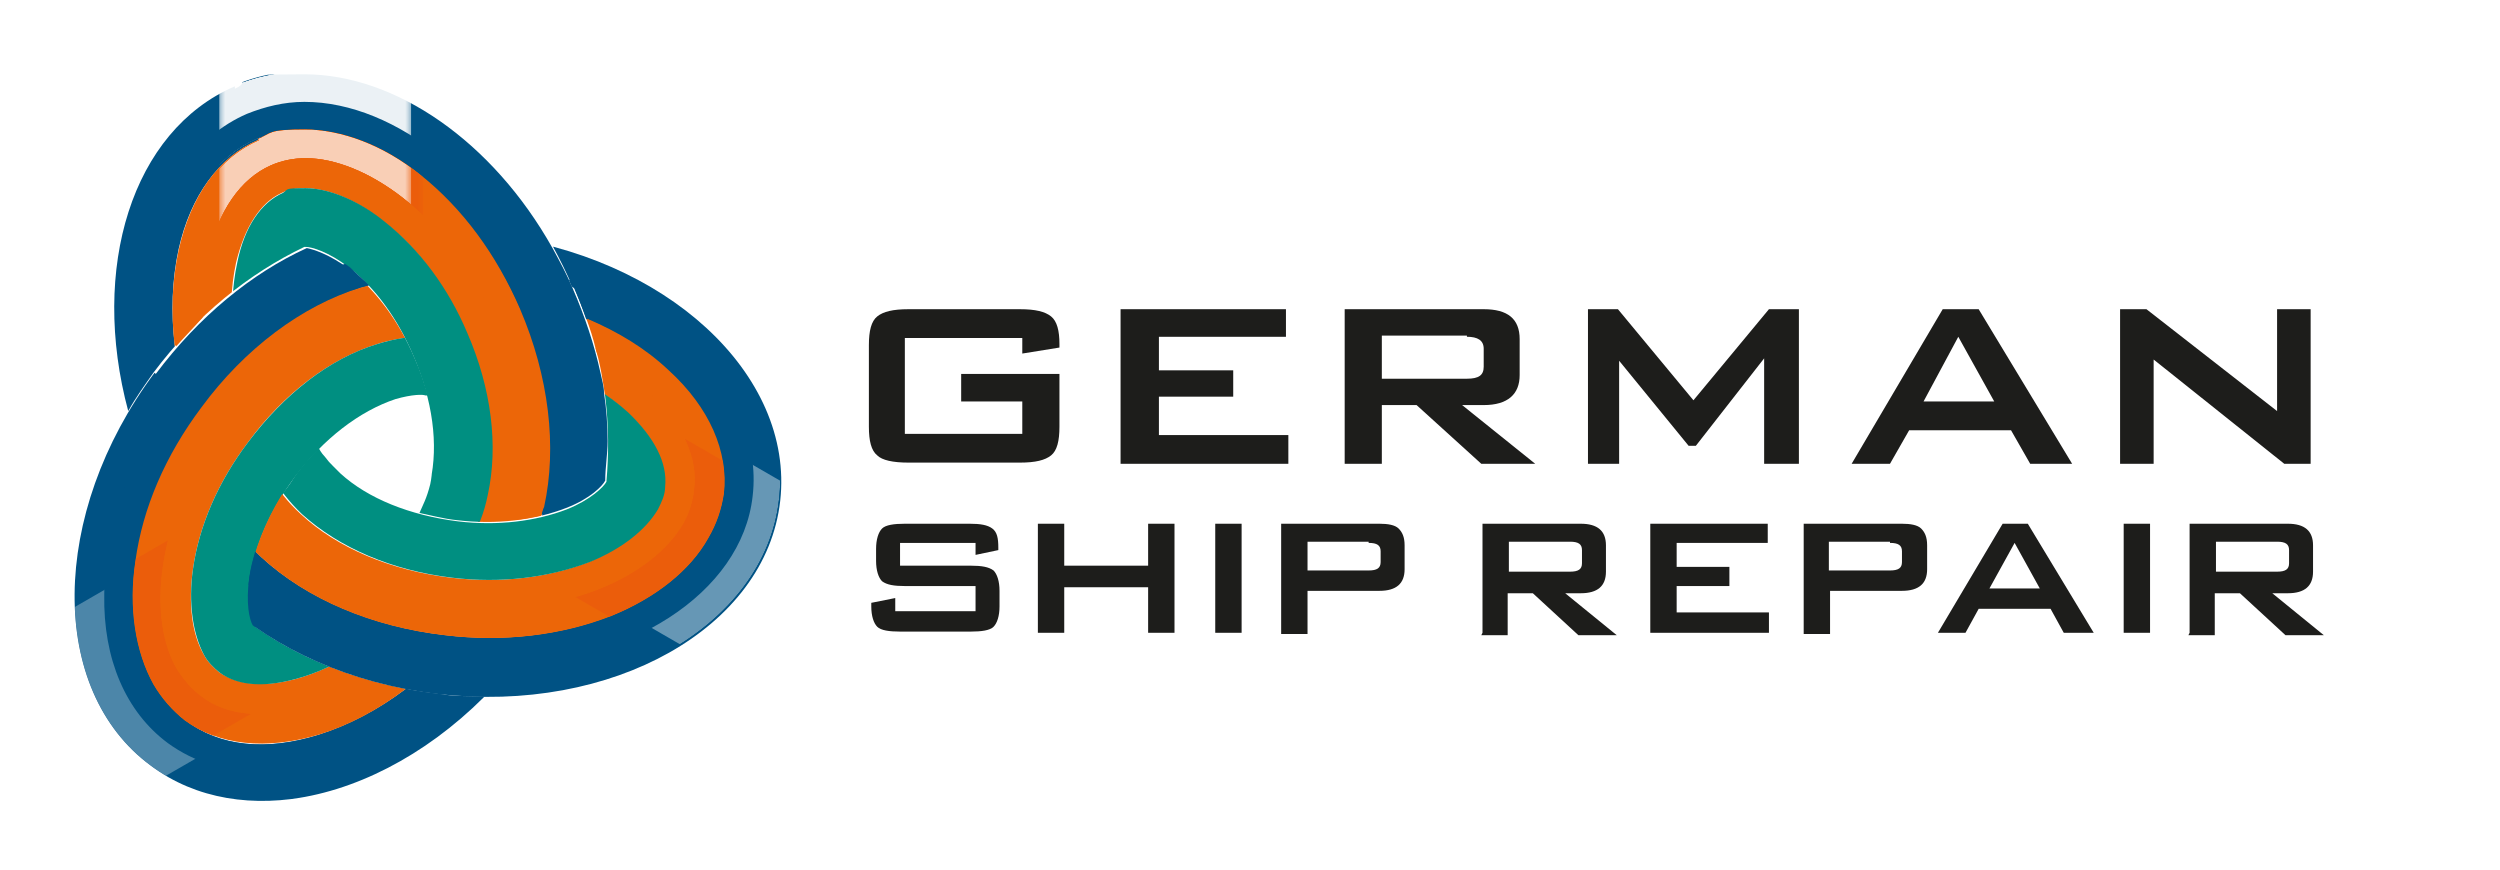 <?xml version="1.0" encoding="UTF-8"?>
<svg xmlns="http://www.w3.org/2000/svg" xmlns:xlink="http://www.w3.org/1999/xlink" version="1.1" viewBox="0 0 208.6 72.6">
  <defs>
    <style>
      .st0 {
        fill: none;
      }

      .st1 {
        mask: url(#mask);
      }

      .st2 {
        fill: url(#linear-gradient2);
      }

      .st3 {
        fill: url(#linear-gradient1);
      }

      .st4 {
        fill: url(#linear-gradient3);
      }

      .st5 {
        fill: url(#linear-gradient6);
      }

      .st6 {
        fill: url(#linear-gradient8);
      }

      .st7 {
        fill: url(#linear-gradient7);
      }

      .st8 {
        fill: url(#linear-gradient5);
      }

      .st9 {
        fill: url(#linear-gradient4);
      }

      .st10, .st11, .st12 {
        mix-blend-mode: multiply;
      }

      .st10, .st13 {
        opacity: .6;
      }

      .st11, .st14 {
        opacity: .4;
      }

      .st15 {
        fill: url(#linear-gradient);
      }

      .st16 {
        fill: #008f81;
      }

      .st17 {
        fill: #1d1d1b;
      }

      .st18 {
        isolation: isolate;
      }

      .st19 {
        mask: url(#mask-2);
      }

      .st20 {
        mask: url(#mask-3);
      }

      .st21 {
        mask: url(#mask-4);
      }

      .st22 {
        mask: url(#mask-5);
      }

      .st23 {
        mask: url(#mask-7);
      }

      .st24 {
        mask: url(#mask-6);
      }

      .st25 {
        mask: url(#mask-1);
      }

      .st26 {
        mask: url(#mask-8);
      }

      .st27 {
        clip-path: url(#clippath-17);
      }

      .st28 {
        clip-path: url(#clippath-19);
      }

      .st29 {
        clip-path: url(#clippath-11);
      }

      .st30 {
        clip-path: url(#clippath-16);
      }

      .st31 {
        clip-path: url(#clippath-18);
      }

      .st32 {
        clip-path: url(#clippath-10);
      }

      .st33 {
        clip-path: url(#clippath-15);
      }

      .st34 {
        clip-path: url(#clippath-13);
      }

      .st35 {
        clip-path: url(#clippath-14);
      }

      .st36 {
        clip-path: url(#clippath-12);
      }

      .st37 {
        clip-path: url(#clippath-27);
      }

      .st38 {
        clip-path: url(#clippath-29);
      }

      .st39 {
        clip-path: url(#clippath-26);
      }

      .st40 {
        clip-path: url(#clippath-28);
      }

      .st41 {
        clip-path: url(#clippath-20);
      }

      .st42 {
        clip-path: url(#clippath-21);
      }

      .st43 {
        clip-path: url(#clippath-22);
      }

      .st44 {
        clip-path: url(#clippath-23);
      }

      .st45 {
        clip-path: url(#clippath-24);
      }

      .st46 {
        clip-path: url(#clippath-25);
      }

      .st47 {
        clip-path: url(#clippath-1);
      }

      .st48 {
        clip-path: url(#clippath-3);
      }

      .st49 {
        clip-path: url(#clippath-4);
      }

      .st50 {
        clip-path: url(#clippath-2);
      }

      .st51 {
        clip-path: url(#clippath-7);
      }

      .st52 {
        clip-path: url(#clippath-6);
      }

      .st53 {
        clip-path: url(#clippath-9);
      }

      .st54 {
        clip-path: url(#clippath-8);
      }

      .st55 {
        clip-path: url(#clippath-5);
      }

      .st56 {
        fill: #fff;
      }

      .st57 {
        fill: #eb5d0b;
      }

      .st58 {
        fill: #005284;
      }

      .st59 {
        fill: #ec6608;
      }

      .st60, .st61, .st62, .st63, .st64, .st13, .st65, .st66, .st14, .st67, .st68 {
        mix-blend-mode: screen;
      }

      .st69, .st63 {
        opacity: .5;
      }

      .st70 {
        clip-path: url(#clippath);
      }

      .st61 {
        opacity: .9;
      }

      .st62 {
        opacity: .8;
      }

      .st64 {
        opacity: .4;
      }

      .st65 {
        opacity: .6;
      }

      .st66 {
        opacity: .4;
      }

      .st67 {
        opacity: .7;
      }

      .st68 {
        opacity: .3;
      }
    </style>
    <clipPath id="clippath">
      <path class="st0" d="M25.4,20.6h0M25.4,20.6h0M19.6,7.2c-8.6,3.7-12.1,15.2-8.9,27.1.6-1.1,1.4-2.2,2.1-3.2,3.6-4.8,8-8.3,12.6-10.5h0c.5,0,1.9.4,3.6,1.7,2.2,1.7,4.1,4.3,5.4,7.4,1.1,2.6,1.7,5.2,1.7,7.6,0,1,0,2.2-.2,3.1-.3,1.2-.6,1.7-.9,2.4.9.2,2.1.5,3.1.6,3.3.4,6.5,0,9.1-1,2.1-.8,3.1-1.9,3.3-2.3,0,0,0,0,0,0,0,0,0,0,0,0,0-1.1.2-2.2.2-3.3,0-1.3-.1-2.7-.3-4,0-.6-.2-1.2-.3-1.7-.5-2.3-1.3-4.7-2.3-7-.5-1.2-1.1-2.3-1.7-3.4-5-8.9-13.1-14.5-20.7-14.5s-3.9.4-5.8,1.2"></path>
    </clipPath>
    <clipPath id="clippath-1">
      <path class="st0" d="M19.6,7.1c-8.6,3.7-12.1,15.2-8.9,27.1.6-1.1,1.4-2.2,2.1-3.2.6-.8,1.1-1.5,1.7-2.2-.3-2.8-.2-5.6.3-8.1,1-4.5,3.4-7.7,6.6-9.1,1.2-.5,2.5-.8,3.9-.8,3.1,0,6.5,1.4,9.6,3.8,3.5,2.7,6.4,6.6,8.3,11.2,2.4,5.6,3.1,11.4,2,16.5,0,.2-.1.5-.2.7.7-.2,1.4-.4,2.1-.7,2.1-.8,3.1-1.9,3.3-2.3,0,0,0,0,0,0,0,0,0,0,0,0,0-1,.2-1.9.2-2.9,0-2.3-.3-4.6-.9-7-.5-2.1-1.2-4.1-2.1-6.2-.5-1.2-1.1-2.3-1.7-3.4-5-8.9-13.1-14.5-20.7-14.5-2.1,0-3.9.4-5.8,1.2"></path>
    </clipPath>
    <linearGradient id="linear-gradient" x1="-90.5" y1="106.8" x2="-90.1" y2="106.8" gradientTransform="translate(3178.3 3742.6) scale(34.9 -34.9)" gradientUnits="userSpaceOnUse">
      <stop offset="0" stop-color="#1d1d1b"></stop>
      <stop offset=".2" stop-color="#fff"></stop>
      <stop offset=".6" stop-color="#fff"></stop>
      <stop offset="1" stop-color="#1d1d1b"></stop>
    </linearGradient>
    <mask id="mask" x="18.3" y="4.1" width="16" height="18.8" maskUnits="userSpaceOnUse">
      <g>
        <rect x="18.3" y="4.1" width="16" height="18.8"></rect>
        <g class="st18">
          <rect class="st15" x="18.3" y="4.1" width="16" height="18.8"></rect>
        </g>
      </g>
    </mask>
    <linearGradient id="linear-gradient1" x1="-90.5" y1="106.8" x2="-90.1" y2="106.8" gradientTransform="translate(3178.3 3742.6) scale(34.9 -34.9)" gradientUnits="userSpaceOnUse">
      <stop offset="0" stop-color="#1d1d1b"></stop>
      <stop offset="0" stop-color="#1d1d1b"></stop>
      <stop offset=".4" stop-color="#fff"></stop>
      <stop offset=".5" stop-color="#fff"></stop>
      <stop offset=".9" stop-color="#1d1d1b"></stop>
      <stop offset="1" stop-color="#1d1d1b"></stop>
    </linearGradient>
    <mask id="mask-1" x="18.3" y="4.1" width="16" height="18.8" maskUnits="userSpaceOnUse">
      <g>
        <rect x="18.3" y="4.1" width="16" height="18.8"></rect>
        <g class="st18">
          <rect class="st3" x="18.3" y="4.1" width="16" height="18.8"></rect>
        </g>
      </g>
    </mask>
    <clipPath id="clippath-2">
      <path class="st0" d="M25.4,20.6h0M25.4,20.6h0M19.6,7.2c-8.6,3.7-12.1,15.2-8.9,27.1.6-1.1,1.4-2.2,2.1-3.2,3.6-4.8,8-8.3,12.6-10.5h0c.5,0,1.9.4,3.6,1.7,2.2,1.7,4.1,4.3,5.4,7.4,1.1,2.6,1.7,5.2,1.7,7.6,0,1,0,2.2-.2,3.1-.3,1.2-.6,1.7-.9,2.4.9.2,2.1.5,3.1.6,3.3.4,6.5,0,9.1-1,2.1-.8,3.1-1.9,3.3-2.3,0,0,0,0,0,0,0,0,0,0,0,0,0-1.1.2-2.2.2-3.3,0-1.3-.1-2.7-.3-4,0-.6-.2-1.2-.3-1.7-.5-2.3-1.3-4.7-2.3-7-.5-1.2-1.1-2.3-1.7-3.4-5-8.9-13.1-14.5-20.7-14.5s-3.9.4-5.8,1.2"></path>
    </clipPath>
    <clipPath id="clippath-3">
      <path class="st59" d="M21.6,11.7c-3.3,1.4-5.6,4.7-6.6,9.1-.6,2.5-.7,5.3-.3,8.1.7-.8,1.5-1.6,2.2-2.4,0-1.8,0-3.5.5-5.2.8-3.7,2.7-6.4,5.2-7.5.9-.4,1.9-.6,2.9-.6,2.5,0,5.4,1.2,8.1,3.3,3.2,2.5,5.8,6,7.6,10.2,2.2,5.1,2.9,10.4,1.8,15-.1.6-.3,1.1-.5,1.7.9,0,1.8-.2,2.7-.4,0-.2.1-.5.2-.7,1.1-5,.4-10.9-2-16.5-2-4.6-4.8-8.4-8.3-11.2-3.1-2.5-6.6-3.8-9.7-3.8s-2.7.3-3.9.8"></path>
    </clipPath>
    <linearGradient id="linear-gradient2" x1="-90.6" y1="107" x2="-90.1" y2="107" gradientTransform="translate(3180.5 3754.8) scale(34.9 -34.9)" xlink:href="#linear-gradient"></linearGradient>
    <mask id="mask-2" x="19.3" y="9.6" width="16" height="18.8" maskUnits="userSpaceOnUse">
      <g>
        <rect x="19.3" y="9.6" width="16" height="18.8"></rect>
        <g class="st18">
          <rect class="st2" x="19.3" y="9.6" width="16" height="18.8"></rect>
        </g>
      </g>
    </mask>
    <linearGradient id="linear-gradient3" y1="107" y2="107" gradientTransform="translate(3178.3 3754.8) scale(34.9 -34.9)" xlink:href="#linear-gradient"></linearGradient>
    <mask id="mask-3" x="18.3" y="9.6" width="16" height="18.8" maskUnits="userSpaceOnUse">
      <g>
        <rect x="18.3" y="9.6" width="16" height="18.8"></rect>
        <g class="st18">
          <rect class="st4" x="18.3" y="9.6" width="16" height="18.8"></rect>
        </g>
      </g>
    </mask>
    <linearGradient id="linear-gradient4" y1="107" y2="107" gradientTransform="translate(3178.3 3754.8) scale(34.9 -34.9)" xlink:href="#linear-gradient1"></linearGradient>
    <mask id="mask-4" x="18.3" y="9.6" width="16" height="18.8" maskUnits="userSpaceOnUse">
      <g>
        <rect x="18.3" y="9.6" width="16" height="18.8"></rect>
        <g class="st18">
          <rect class="st9" x="18.3" y="9.6" width="16" height="18.8"></rect>
        </g>
      </g>
    </mask>
    <clipPath id="clippath-4">
      <path class="st0" d="M25.4,20.6h0M25.4,20.6h0M19.6,7.2c-8.6,3.7-12.1,15.2-8.9,27.1.6-1.1,1.4-2.2,2.1-3.2,3.6-4.8,8-8.3,12.6-10.5h0c.5,0,1.9.4,3.6,1.7,2.2,1.7,4.1,4.3,5.4,7.4,1.1,2.6,1.7,5.2,1.7,7.6,0,1,0,2.2-.2,3.1-.3,1.2-.6,1.7-.9,2.4.9.2,2.1.5,3.1.6,3.3.4,6.5,0,9.1-1,2.1-.8,3.1-1.9,3.3-2.3,0,0,0,0,0,0,0,0,0,0,0,0,0-1.1.2-2.2.2-3.3,0-1.3-.1-2.7-.3-4,0-.6-.2-1.2-.3-1.7-.5-2.3-1.3-4.7-2.3-7-.5-1.2-1.1-2.3-1.7-3.4-5-8.9-13.1-14.5-20.7-14.5s-3.9.4-5.8,1.2"></path>
    </clipPath>
    <clipPath id="clippath-5">
      <path class="st0" d="M23.5,16.1c-1.8.8-3.2,2.8-3.8,5.8-.2.8-.3,1.6-.4,2.5.9-.7,1.8-1.3,2.7-1.9,0,0,0,0,0,0,.5-2.1,1.4-3.6,2.4-4.1.3-.1.6-.2,1-.2,1.4,0,3.3.8,5.1,2.3,2.5,2,4.7,4.9,6.2,8.3,1.8,4.2,2.4,8.4,1.6,12-.2,1-.5,1.8-.9,2.5.3,0,.6,0,.9.1.6,0,1.1.1,1.7.1.3-.7.5-1.4.7-2.2.9-4.1.3-8.9-1.7-13.5-1.6-3.8-4-7-6.9-9.3-2.2-1.8-4.7-2.8-6.6-2.8s-1.4.1-1.9.4"></path>
    </clipPath>
    <clipPath id="clippath-6">
      <path class="st0" d="M25.4,20.6h0M25.4,20.6h0M19.6,7.2c-8.6,3.7-12.1,15.2-8.9,27.1.6-1.1,1.4-2.2,2.1-3.2,3.6-4.8,8-8.3,12.6-10.5h0c.5,0,1.9.4,3.6,1.7,2.2,1.7,4.1,4.3,5.4,7.4,1.1,2.6,1.7,5.2,1.7,7.6,0,1,0,2.2-.2,3.1-.3,1.2-.6,1.7-.9,2.4.9.2,2.1.5,3.1.6,3.3.4,6.5,0,9.1-1,2.1-.8,3.1-1.9,3.3-2.3,0,0,0,0,0,0,0,0,0,0,0,0,0-1.1.2-2.2.2-3.3,0-1.3-.1-2.7-.3-4,0-.6-.2-1.2-.3-1.7-.5-2.3-1.3-4.7-2.3-7-.5-1.2-1.1-2.3-1.7-3.4-5-8.9-13.1-14.5-20.7-14.5s-3.9.4-5.8,1.2"></path>
    </clipPath>
    <clipPath id="clippath-7">
      <path class="st0" d="M47.9,23.9C42.1,10.5,29.4,3,19.6,7.2c-9.8,4.2-13,18.6-7.2,32,5.8,13.5,18.5,21,28.2,16.7,9.8-4.2,13-18.6,7.2-32M35.9,40.2c-.3,1.4-.8,2.1-1,2.3h0c-.5,0-1.9-.4-3.6-1.7-2.2-1.7-4.1-4.3-5.4-7.4-1.6-3.7-2.1-7.4-1.4-10.5.3-1.4.8-2.1,1-2.3h0c.5,0,1.9.4,3.6,1.7,2.2,1.7,4.1,4.3,5.4,7.4,1.6,3.7,2.1,7.4,1.4,10.5"></path>
    </clipPath>
    <clipPath id="clippath-8">
      <path class="st0" d="M12.9,31.1c-8.8,11.8-8.9,26.5-.3,32.8,7.5,5.6,19.3,2.9,27.9-5.8-1.3,0-2.6,0-3.9-.2-5.9-.7-11.2-2.7-15.3-5.6,0,0,0,0,0,0t0,0c-.2-.4-.6-1.8-.3-4,.4-2.8,1.7-5.7,3.7-8.4,2.4-3.2,5.4-5.5,8.4-6.5.4-.1.7-.2,1-.2h0s.5,0,.9-.2c.4,0,.7,0,.7,0-.3-1-.6-2-1.1-3.1-1.3-3.1-3.2-5.6-5.4-7.4-1.7-1.3-3.1-1.7-3.6-1.8-4.6,2.1-9,5.7-12.6,10.5"></path>
    </clipPath>
    <clipPath id="clippath-9">
      <path class="st0" d="M12.9,31.1c-8.8,11.8-8.9,26.5-.3,32.8,7.5,5.6,19.3,2.9,27.9-5.8-1.3,0-2.6,0-3.9-.2-.9-.1-1.8-.2-2.7-.4-2.3,1.7-4.7,3-7.2,3.8-4.4,1.4-8.4,1-11.2-1.2-1.1-.8-1.9-1.8-2.6-3-1.5-2.7-2.1-6.3-1.5-10.3.6-4.4,2.5-8.8,5.5-12.8,3.6-4.9,8.3-8.4,13.3-10,.2,0,.4-.1.6-.2-.5-.5-1.1-1-1.6-1.5-1.7-1.3-3.1-1.7-3.6-1.8-4.6,2.1-9,5.7-12.6,10.5"></path>
    </clipPath>
    <clipPath id="clippath-10">
      <rect class="st0" x="5.2" y="47" width="18.8" height="16" transform="translate(-25.5 14.7) rotate(-30)"></rect>
    </clipPath>
    <linearGradient id="linear-gradient5" x1="-93.3" y1="105.2" x2="-92.8" y2="105.2" gradientTransform="translate(3686.1 -3192.4) rotate(-90) scale(34.9 -34.9)" xlink:href="#linear-gradient"></linearGradient>
    <mask id="mask-5" x="-7.5" y="32.9" width="44.4" height="44.3" maskUnits="userSpaceOnUse">
      <g>
        <rect x="2.5" y="43.4" width="24.3" height="23.2"></rect>
        <g class="st18">
          <g class="st32">
            <rect class="st8" x="-1.7" y="38.9" width="32.7" height="32.3" transform="translate(-25.5 14.7) rotate(-30)"></rect>
          </g>
        </g>
      </g>
    </mask>
    <clipPath id="clippath-11">
      <path class="st0" d="M12.9,31.1c-8.8,11.8-8.9,26.5-.3,32.8,7.5,5.6,19.3,2.9,27.9-5.8-1.3,0-2.6,0-3.9-.2-5.9-.7-11.2-2.7-15.3-5.6,0,0,0,0,0,0t0,0c-.2-.4-.6-1.8-.3-4,.4-2.8,1.7-5.7,3.7-8.4,2.4-3.2,5.4-5.5,8.4-6.5.4-.1.7-.2,1-.2h0s.5,0,.9-.2c.4,0,.7,0,.7,0-.3-1-.6-2-1.1-3.1-1.3-3.1-3.2-5.6-5.4-7.4-1.7-1.3-3.1-1.7-3.6-1.8-4.6,2.1-9,5.7-12.6,10.5"></path>
    </clipPath>
    <clipPath id="clippath-12">
      <path class="st0" d="M30.1,24c-4.9,1.5-9.7,5.1-13.3,10-3,4-4.9,8.4-5.5,12.8-.6,3.9,0,7.6,1.5,10.3.7,1.2,1.6,2.2,2.6,3,2.8,2.1,6.8,2.5,11.2,1.2,2.5-.8,4.9-2.1,7.2-3.8-1.1-.2-2.1-.5-3.2-.8-1.5,1-3.1,1.7-4.7,2.2-3.6,1.1-6.9.9-9.1-.8-.8-.6-1.4-1.3-2-2.2-1.3-2.2-1.7-5.3-1.2-8.7.6-4,2.3-8,5-11.7,3.3-4.5,7.6-7.7,12.1-9.1.5-.2,1.1-.3,1.6-.4-.5-.8-1.1-1.5-1.7-2.1-.2,0-.4.1-.6.2"></path>
    </clipPath>
    <clipPath id="clippath-13">
      <rect class="st0" x="9.6" y="43.4" width="18.8" height="16" transform="translate(-23.1 16.4) rotate(-30)"></rect>
    </clipPath>
    <linearGradient id="linear-gradient6" x1="-93.3" y1="105.3" x2="-92.9" y2="105.3" gradientTransform="translate(1578.9 -4601.5) rotate(-120) scale(34.9 -34.9)" xlink:href="#linear-gradient"></linearGradient>
    <mask id="mask-6" x="-3.2" y="29.2" width="44.4" height="44.3" maskUnits="userSpaceOnUse">
      <g>
        <rect x="6.8" y="39.7" width="24.3" height="23.2"></rect>
        <g class="st18">
          <g class="st34">
            <polygon class="st5" points="12.9 73.5 -3.2 45.5 25.1 29.2 41.2 57.2 12.9 73.5"></polygon>
          </g>
        </g>
      </g>
    </mask>
    <clipPath id="clippath-14">
      <rect class="st0" x="6.8" y="39.7" width="24.3" height="23.2"></rect>
    </clipPath>
    <clipPath id="clippath-15">
      <path class="st0" d="M12.9,31.1c-8.8,11.8-8.9,26.5-.3,32.8,7.5,5.6,19.3,2.9,27.9-5.8-1.3,0-2.6,0-3.9-.2-5.9-.7-11.2-2.7-15.3-5.6,0,0,0,0,0,0t0,0c-.2-.4-.6-1.8-.3-4,.4-2.8,1.7-5.7,3.7-8.4,2.4-3.2,5.4-5.5,8.4-6.5.4-.1.7-.2,1-.2h0s.5,0,.9-.2c.4,0,.7,0,.7,0-.3-1-.6-2-1.1-3.1-1.3-3.1-3.2-5.6-5.4-7.4-1.7-1.3-3.1-1.7-3.6-1.8-4.6,2.1-9,5.7-12.6,10.5"></path>
    </clipPath>
    <clipPath id="clippath-16">
      <path class="st0" d="M31.5,28.7c-4,1.2-7.8,4.2-10.8,8.2-2.5,3.3-4.1,7-4.6,10.6-.4,2.8,0,5.4.9,7.1.3.6.8,1.1,1.3,1.5,1.6,1.2,4,1.3,6.9.4.8-.2,1.6-.6,2.4-.9-1.1-.4-2.1-.9-3-1.4,0,0,0,0,0,0-2,.6-3.8.6-4.7,0-.2-.2-.5-.4-.6-.8-.7-1.2-.9-3.3-.6-5.6.5-3.2,1.9-6.5,4.1-9.5,2.7-3.6,6.1-6.3,9.6-7.3.9-.3,1.8-.4,2.6-.5-.1-.3-.2-.5-.3-.8-.2-.5-.5-1-.7-1.5-.7,0-1.4.3-2.2.5"></path>
    </clipPath>
    <clipPath id="clippath-17">
      <path class="st0" d="M12.9,31.1c-8.8,11.8-8.9,26.5-.3,32.8,7.5,5.6,19.3,2.9,27.9-5.8-1.3,0-2.6,0-3.9-.2-5.9-.7-11.2-2.7-15.3-5.6h0s0,0,0,0t0,0c-.2-.3-.4-1.1-.4-2.4,0-.5,0-1,.1-1.6.4-2.8,1.7-5.7,3.7-8.4,2.4-3.2,5.4-5.5,8.4-6.5.4-.1.7-.2,1-.2,0,0,.5-.1.9-.2.4,0,.7,0,.7,0-.3-1-.6-2-1.1-3.1-1.3-3.1-3.2-5.6-5.4-7.4-1.7-1.3-3.1-1.7-3.6-1.8-4.6,2.1-9,5.7-12.6,10.5"></path>
    </clipPath>
    <clipPath id="clippath-18">
      <path class="st0" d="M12.9,31.1c-8.8,11.8-8.9,26.5-.3,32.8,7.5,5.6,19.3,2.9,27.9-5.8-1.3,0-2.6,0-3.9-.2-5.9-.7-11.2-2.7-15.3-5.6,0,0,0,0,0,0t0,0c-.2-.4-.6-1.8-.3-4,.4-2.8,1.7-5.7,3.7-8.4,2.4-3.2,5.4-5.5,8.4-6.5.4-.1.7-.2,1-.2h0s.5,0,.9-.2c.4,0,.7,0,.7,0-.3-1-.6-2-1.1-3.1-1.3-3.1-3.2-5.6-5.4-7.4-1.7-1.3-3.1-1.7-3.6-1.8-4.6,2.1-9,5.7-12.6,10.5"></path>
    </clipPath>
    <clipPath id="clippath-19">
      <path class="st0" d="M50.6,40.1h0M47.9,24c.7,1.7,1.4,3.4,1.8,5.1.4,1.3.6,2.7.8,4,.3,2.4.3,4.8.1,7.1,0,0,0,0,0,0-.2.4-1.3,1.5-3.3,2.3-2.6,1-5.8,1.4-9.1,1-4-.5-7.5-1.9-9.8-4-.2-.2-.4-.4-.6-.6h0c-.3-.3-.4-.4-.7-.8-.3-.3-.5-.7-.5-.7-.8.8-1.5,1.6-2.1,2.5-.3.5-.7,1-1,1.4-1.4,2.3-2.3,4.6-2.7,6.9-.3,2.1,0,3.5.3,4,4.1,2.9,9.4,5,15.4,5.7,14.6,1.7,27.4-5.5,28.6-16.1,1.1-9.3-7.1-18.1-19-21.3.6,1.1,1.2,2.3,1.7,3.5"></path>
    </clipPath>
    <clipPath id="clippath-20">
      <path class="st0" d="M47.9,24c.4.9.7,1.7,1,2.6,2.6,1.1,4.9,2.6,6.8,4.3,3.4,3.1,5,6.8,4.6,10.3-.2,1.3-.6,2.6-1.3,3.7-1.5,2.7-4.4,5-8.1,6.5-4.1,1.6-8.9,2.2-13.8,1.6-6-.7-11.5-3-15.3-6.5-.2-.2-.3-.3-.5-.5-.2.7-.4,1.4-.5,2.2-.3,2.1,0,3.5.3,4,3.9,2.8,9,4.8,14.6,5.6.2,0,.5,0,.7,0,14.6,1.7,27.4-5.5,28.6-16.1,1.1-9.3-7.1-18.1-19-21.3.6,1.1,1.2,2.3,1.7,3.5"></path>
    </clipPath>
    <clipPath id="clippath-21">
      <rect class="st0" x="48.4" y="34.9" width="16" height="18.8" transform="translate(-10.2 71) rotate(-60)"></rect>
    </clipPath>
    <linearGradient id="linear-gradient7" x1="-93.4" y1="108.4" x2="-92.9" y2="108.4" gradientTransform="translate(-3194.1 -3739.2) rotate(-180) scale(34.9 -34.9)" xlink:href="#linear-gradient"></linearGradient>
    <mask id="mask-7" x="34.2" y="22.2" width="44.4" height="44.3" maskUnits="userSpaceOnUse">
      <g>
        <rect x="44.2" y="32.7" width="24.3" height="23.2"></rect>
        <g class="st18">
          <g class="st42">
            <rect class="st7" x="40.2" y="28" width="32.3" height="32.6" transform="translate(-10.2 71) rotate(-60)"></rect>
          </g>
        </g>
      </g>
    </mask>
    <clipPath id="clippath-22">
      <path class="st0" d="M50.6,40.1h0M47.9,24c.7,1.7,1.4,3.4,1.8,5.1.4,1.3.6,2.7.8,4,.3,2.4.3,4.8.1,7.1,0,0,0,0,0,0-.2.4-1.3,1.5-3.3,2.3-2.6,1-5.8,1.4-9.1,1-4-.5-7.5-1.9-9.8-4-.2-.2-.4-.4-.6-.6h0c-.3-.3-.4-.4-.7-.8-.3-.3-.5-.7-.5-.7-.8.8-1.5,1.6-2.1,2.5-.3.5-.7,1-1,1.4-1.4,2.3-2.3,4.6-2.7,6.9-.3,2.1,0,3.5.3,4,4.1,2.9,9.4,5,15.4,5.7,14.6,1.7,27.4-5.5,28.6-16.1,1.1-9.3-7.1-18.1-19-21.3.6,1.1,1.2,2.3,1.7,3.5"></path>
    </clipPath>
    <clipPath id="clippath-23">
      <path class="st59" d="M49.7,29c0,.2.1.4.2.7,1.6.8,3,1.8,4.2,3,2.8,2.6,4.2,5.5,3.8,8.2-.1,1-.4,1.9-.9,2.8-1.3,2.2-3.7,4.1-6.9,5.4-3.7,1.5-8.1,2-12.6,1.5-5.5-.6-10.5-2.7-13.9-5.9-.4-.4-.8-.8-1.2-1.2-.4.8-.7,1.7-1,2.5.2.1.3.3.5.5,3.8,3.5,9.2,5.8,15.3,6.5,4.9.6,9.7,0,13.8-1.6,3.7-1.5,6.6-3.8,8.1-6.5.7-1.2,1.1-2.4,1.3-3.7.4-3.5-1.2-7.2-4.6-10.3-1.9-1.8-4.2-3.2-6.8-4.3.3.8.6,1.7.8,2.5"></path>
    </clipPath>
    <clipPath id="clippath-24">
      <rect class="st0" x="43.1" y="33" width="16" height="18.8" transform="translate(-11.2 65.4) rotate(-60)"></rect>
    </clipPath>
    <linearGradient id="linear-gradient8" x1="-93.4" y1="108.6" x2="-92.9" y2="108.6" gradientTransform="translate(-3200.9 -3747.5) rotate(-180) scale(34.9 -34.9)" xlink:href="#linear-gradient"></linearGradient>
    <mask id="mask-8" x="28.9" y="20.3" width="44.4" height="44.3" maskUnits="userSpaceOnUse">
      <g>
        <rect x="38.9" y="30.8" width="24.3" height="23.2"></rect>
        <g class="st18">
          <g class="st45">
            <rect class="st6" x="34.9" y="26.1" width="32.3" height="32.7" transform="translate(-11.2 65.4) rotate(-60)"></rect>
          </g>
        </g>
      </g>
    </mask>
    <clipPath id="clippath-25">
      <path class="st0" d="M50.6,40.1h0M47.9,24c.7,1.7,1.4,3.4,1.8,5.1.4,1.3.6,2.7.8,4,.3,2.4.3,4.8.1,7.1,0,0,0,0,0,0-.2.4-1.3,1.5-3.3,2.3-2.6,1-5.8,1.4-9.1,1-4-.5-7.5-1.9-9.8-4-.2-.2-.4-.4-.6-.6h0c-.3-.3-.4-.4-.7-.8-.3-.3-.5-.7-.5-.7-.8.8-1.5,1.6-2.1,2.5-.3.5-.7,1-1,1.4-1.4,2.3-2.3,4.6-2.7,6.9-.3,2.1,0,3.5.3,4,4.1,2.9,9.4,5,15.4,5.7,14.6,1.7,27.4-5.5,28.6-16.1,1.1-9.3-7.1-18.1-19-21.3.6,1.1,1.2,2.3,1.7,3.5"></path>
    </clipPath>
    <clipPath id="clippath-26">
      <path class="st0" d="M50.5,33c.2,1.1.2,2.2.3,3.2,1.6,1.5,2.4,3,2.3,4.1,0,.3-.1.6-.3.9-.7,1.2-2.4,2.5-4.5,3.3-3,1.2-6.5,1.6-10.3,1.2-4.5-.5-8.5-2.2-11.2-4.7-.7-.7-1.3-1.4-1.7-2-.2.2-.3.5-.5.7-.3.5-.7.9-1,1.4.4.6.9,1.1,1.6,1.7,3.1,2.8,7.5,4.7,12.5,5.3,4.1.5,8.1,0,11.5-1.3,2.7-1.1,4.7-2.7,5.7-4.4.3-.6.6-1.2.6-1.9.2-2-.9-4.1-3.1-6.2-.6-.5-1.2-1.1-1.9-1.5,0,0,0,0,0,0"></path>
    </clipPath>
    <clipPath id="clippath-27">
      <path class="st0" d="M50.6,40.1h0M47.9,24c.7,1.7,1.4,3.4,1.8,5.1.4,1.3.6,2.7.8,4,.3,2.4.3,4.8.1,7.1,0,0,0,0,0,0-.2.4-1.3,1.5-3.3,2.3-2.6,1-5.8,1.4-9.1,1-4-.5-7.5-1.9-9.8-4-.2-.2-.4-.4-.6-.6h0c-.3-.3-.4-.4-.7-.8-.3-.3-.5-.7-.5-.7-.8.8-1.5,1.6-2.1,2.5-.3.5-.7,1-1,1.4-1.4,2.3-2.3,4.6-2.7,6.9-.3,2.1,0,3.5.3,4,4.1,2.9,9.4,5,15.4,5.7,14.6,1.7,27.4-5.5,28.6-16.1,1.1-9.3-7.1-18.1-19-21.3.6,1.1,1.2,2.3,1.7,3.5"></path>
    </clipPath>
    <clipPath id="clippath-28">
      <path class="st0" d="M47.9,24c.7,1.7,1.4,3.4,1.8,5.1.4,1.3.6,2.7.8,4,.3,2.4.3,4.8.1,7.1,0,0,0,0,0,0-.2.4-1.3,1.5-3.3,2.3-2.6,1-5.8,1.4-9.1,1-.2,0-.3,0-.5,0-1.9-.3-3.8-.8-5.3-1.5v15.2h16.8c8.7-2.3,15.1-8,16-15.3,1.1-9.3-7.1-18.1-19-21.3.6,1.1,1.2,2.3,1.7,3.5"></path>
    </clipPath>
    <clipPath id="clippath-29">
      <path class="st0" d="M47.9,24c.7,1.7,1.4,3.4,1.8,5.1.4,1.3.6,2.7.8,4,.3,2.4.3,4.8.1,7.1h0s0,0,0,0c0,.1-.2.2-.3.4-.5.5-1.4,1.2-2.9,1.9,0,0,0,0,0,0-2.6,1-5.8,1.4-9.1,1-4-.5-7.5-1.9-9.8-4-.2-.2-.4-.4-.6-.6h0c-.3-.3-.4-.4-.7-.8-.3-.3-.5-.7-.5-.7-.8.8-1.5,1.6-2.1,2.5-.3.5-.7,1-1,1.4-1.4,2.3-2.3,4.6-2.7,6.9-.3,2.1,0,3.5.3,4,3.9,2.8,9,4.8,14.6,5.6.2,0,.5,0,.7,0,14.6,1.7,27.4-5.5,28.6-16.1,1.1-9.3-7.1-18.1-19-21.3.6,1.1,1.2,2.3,1.7,3.5"></path>
    </clipPath>
  </defs>
  <g class="st18">
    <g id="GDD_Ship_Repair">
      <g>
        <g>
          <path class="st17" d="M85.3,28.2h-9.8v8h9.8v-2.7h-5.1v-2.3h8.2v4.4c0,1.2-.2,2-.7,2.4-.5.4-1.3.6-2.6.6h-9.3c-1.3,0-2.2-.2-2.6-.6-.5-.4-.7-1.2-.7-2.4v-6.8c0-1.2.2-2,.7-2.4.5-.4,1.3-.6,2.6-.6h9.3c1.3,0,2.1.2,2.6.6.5.4.7,1.2.7,2.3v.3l-3.1.5v-1.4Z"></path>
          <path class="st17" d="M93.5,38.7v-12.9h13.8v2.3h-10.6v2.8h6.2v2.2h-6.2v3.2h10.8v2.4h-14Z"></path>
          <path class="st17" d="M112.2,38.7v-12.9h11.6c2,0,3,.8,3,2.5v3c0,1.6-1,2.5-3,2.5h-1.8l6.1,4.9h-4.5l-5.4-4.9h-2.9v4.9h-3.1ZM122.4,28h-7.1v3.6h7.1c1,0,1.4-.3,1.4-1v-1.5c0-.7-.5-1-1.4-1Z"></path>
          <path class="st17" d="M132.5,38.7v-12.9h2.5l6.3,7.6,6.3-7.6h2.5v12.9h-2.9v-8.8l-5.7,7.3h-.6l-5.8-7.1v8.6h-2.5Z"></path>
          <path class="st17" d="M154.5,38.7l7.6-12.9h3l7.8,12.9h-3.5l-1.6-2.8h-8.5l-1.6,2.8h-3.1ZM160.5,33.5h5.9l-3-5.4-2.9,5.4Z"></path>
          <path class="st17" d="M176.9,38.7v-12.9h2.2l10.9,8.5v-8.5h2.8v12.9h-2.2l-10.9-8.7v8.7h-2.9Z"></path>
        </g>
        <g>
          <path class="st17" d="M81.4,45.3h-6.3v1.9h5.9c.9,0,1.5.1,1.9.4.3.3.5.9.5,1.7v1.3c0,.8-.2,1.4-.5,1.7-.3.3-1,.4-1.9.4h-5.9c-.9,0-1.6-.1-1.9-.4-.3-.3-.5-.9-.5-1.7v-.3l2-.4v1.1h6.7v-2.1h-5.9c-.9,0-1.5-.1-1.9-.4-.3-.3-.5-.9-.5-1.7v-1c0-.8.2-1.4.5-1.7.3-.3,1-.4,1.9-.4h5.4c.9,0,1.5.1,1.9.4.4.3.5.8.5,1.6v.2l-1.9.4v-1Z"></path>
          <path class="st17" d="M86.6,52.8v-9.1h2.2v3.5h7v-3.5h2.2v9.1h-2.2v-3.8h-7v3.8h-2.2Z"></path>
          <path class="st17" d="M101.4,52.8v-9.1h2.2v9.1h-2.2Z"></path>
          <path class="st17" d="M106.9,52.8v-9.1h8.2c.7,0,1.3.1,1.6.4.3.3.5.7.5,1.4v2c0,1.2-.7,1.8-2.1,1.8h-6v3.6h-2.2ZM114.2,45.2h-5.1v2.4h5.1c.7,0,1-.2,1-.7v-.9c0-.5-.3-.7-1-.7Z"></path>
          <path class="st17" d="M123.7,52.8v-9.1h8.2c1.4,0,2.1.6,2.1,1.8v2.2c0,1.2-.7,1.8-2.1,1.8h-1.3l4.3,3.5h-3.2l-3.8-3.5h-2.1v3.5h-2.2ZM131,45.2h-5.1v2.5h5.1c.7,0,1-.2,1-.7v-1.1c0-.5-.3-.7-1-.7Z"></path>
          <path class="st17" d="M137.7,52.8v-9.1h9.8v1.6h-7.6v2h4.4v1.6h-4.4v2.2h7.7v1.7h-9.9Z"></path>
          <path class="st17" d="M150.5,52.8v-9.1h8.2c.7,0,1.3.1,1.6.4.3.3.5.7.5,1.4v2c0,1.2-.7,1.8-2.1,1.8h-6v3.6h-2.2ZM157.7,45.2h-5.1v2.4h5.1c.7,0,1-.2,1-.7v-.9c0-.5-.3-.7-1-.7Z"></path>
          <path class="st17" d="M161.7,52.8l5.4-9.1h2.1l5.5,9.1h-2.5l-1.1-2h-6l-1.1,2h-2.2ZM166,49.1h4.2l-2.1-3.8-2.1,3.8Z"></path>
          <path class="st17" d="M177.2,52.8v-9.1h2.2v9.1h-2.2Z"></path>
          <path class="st17" d="M182.7,52.8v-9.1h8.2c1.4,0,2.1.6,2.1,1.8v2.2c0,1.2-.7,1.8-2.1,1.8h-1.3l4.3,3.5h-3.2l-3.8-3.5h-2.1v3.5h-2.2ZM190,45.2h-5.1v2.5h5.1c.7,0,1-.2,1-.7v-1.1c0-.5-.3-.7-1-.7Z"></path>
        </g>
        <path id="Outline" class="st56" d="M47.3,19.4h-.1s0-.1,0-.1c-5.2-8.9-13.7-14.7-21.6-14.7s-4.3.4-6.3,1.3c-8.8,3.8-12.9,15.6-9.7,28.1h0c0,.1,0,.2,0,.2-6.6,11.6-5.6,24.9,2.4,30.8,2.8,2.1,6.2,3.2,10,3.2,6.5,0,13.5-3.2,19.2-8.7h0c0,0,.1,0,.1,0,13.6,0,24.3-7.4,25.5-17.4,1.1-9.5-7.1-19-19.4-22.5ZM35.2,43.2s-5.9-1.4-8.9-5.8c0,0,3.2-4.2,9.4-4.9,0,0,2,6.4-.5,10.7Z"></path>
        <g id="Knoten">
          <g id="Bogen_links_oben">
            <g id="Blau_Glanz">
              <g class="st70">
                <path class="st58" d="M47.9,23.9C42.1,10.4,29.4,2.9,19.6,7.1c-9.8,4.2-13,18.6-7.2,32.1,5.8,13.5,18.5,21,28.3,16.8,9.8-4.2,13.1-18.6,7.2-32.1M45.4,42.3c-1,4.5-3.4,7.7-6.6,9.2-1.2.5-2.5.8-3.9.8h0c-3.1,0-6.5-1.4-9.7-3.8-3.5-2.7-6.4-6.6-8.3-11.2-2.4-5.6-3.1-11.4-2-16.5,1-4.5,3.4-7.7,6.6-9.1,1.2-.5,2.5-.8,3.9-.8,3.1,0,6.5,1.4,9.7,3.8,3.5,2.7,6.4,6.6,8.3,11.2,2.4,5.6,3.1,11.4,2,16.5"></path>
                <g id="Glanz_rechts" class="st14">
                  <image id="Glanz_rechts1" data-name="Glanz_rechts" width="620" height="620" transform="translate(21 -2.6) scale(0)"></image>
                </g>
                <g id="Glanz_links" class="st63">
                  <image id="Glanz_links1" data-name="Glanz_links" width="620" height="620" transform="translate(-17.5 -6.4) scale(0)"></image>
                </g>
              </g>
            </g>
            <g id="Glanz_blau">
              <g class="st47">
                <g class="st1">
                  <g id="Glanz_oben_2" class="st13">
                    <rect id="Glanz_oben" class="st56" x="18.3" y="4.1" width="16" height="18.8"></rect>
                  </g>
                </g>
                <g class="st25">
                  <g id="Glanz_oben1" data-name="Glanz_oben" class="st62">
                    <rect id="Glanz_oben2" data-name="Glanz_oben" class="st56" x="18.3" y="4.1" width="16" height="18.8"></rect>
                  </g>
                </g>
                <path id="Grundblau" class="st58" d="M34.9,54.7c-7.7,0-16-6.8-20.2-16.4-5.3-12.2-2.6-25.1,5.9-28.8,1.5-.6,3.1-1,4.8-1,7.7,0,16,6.8,20.2,16.4,5.3,12.2,2.6,25.1-5.9,28.8-1.5.7-3.1,1-4.8,1Z"></path>
              </g>
            </g>
            <g id="orange_dunkler">
              <g class="st50">
                <path class="st59" d="M43.4,25.9c-2-4.6-4.8-8.4-8.3-11.2-3.1-2.5-6.6-3.8-9.7-3.8s-2.7.3-3.9.8c-3.3,1.4-5.6,4.7-6.6,9.2-1.1,5.1-.4,10.9,2,16.5,2,4.6,4.9,8.4,8.3,11.2,3.1,2.5,6.6,3.8,9.6,3.8h0c1.4,0,2.7-.3,3.9-.8,3.3-1.4,5.6-4.7,6.6-9.2,1.1-5,.4-10.9-2-16.5M40.6,41.3c-.7,2.9-2,5-3.8,5.8-.6.3-1.2.4-1.9.4h0c-2,0-4.4-1-6.6-2.8-2.9-2.2-5.2-5.4-6.9-9.3-2-4.6-2.6-9.4-1.7-13.5.7-2.9,2-5,3.8-5.8.6-.3,1.2-.4,1.9-.4,2,0,4.4,1,6.6,2.8,2.9,2.2,5.2,5.4,6.9,9.3,2,4.6,2.6,9.4,1.7,13.5"></path>
              </g>
            </g>
            <g>
              <path class="st59" d="M21.6,11.7c-3.3,1.4-5.6,4.7-6.6,9.1-.6,2.5-.7,5.3-.3,8.1.7-.8,1.5-1.6,2.2-2.4,0-1.8,0-3.5.5-5.2.8-3.7,2.7-6.4,5.2-7.5.9-.4,1.9-.6,2.9-.6,2.5,0,5.4,1.2,8.1,3.3,3.2,2.5,5.8,6,7.6,10.2,2.2,5.1,2.9,10.4,1.8,15-.1.6-.3,1.1-.5,1.7.9,0,1.8-.2,2.7-.4,0-.2.1-.5.2-.7,1.1-5,.4-10.9-2-16.5-2-4.6-4.8-8.4-8.3-11.2-3.1-2.5-6.6-3.8-9.7-3.8s-2.7.3-3.9.8"></path>
              <g class="st48">
                <g class="st19">
                  <g id="Spot_Mitte_2" class="st60">
                    <rect id="Spot_Mitte" class="st57" x="19.3" y="9.6" width="16" height="18.8"></rect>
                  </g>
                </g>
                <g class="st20">
                  <g id="Spot_Mitte_1" class="st60">
                    <rect id="Spot" class="st57" x="18.3" y="9.6" width="16" height="18.8"></rect>
                  </g>
                </g>
                <g class="st21">
                  <g id="Glanz_Mitte" class="st67">
                    <rect id="Glanz_Mitte1" data-name="Glanz_Mitte" class="st56" x="18.3" y="9.6" width="16" height="18.8"></rect>
                  </g>
                </g>
                <g id="Glanz_rechts2" data-name="Glanz_rechts" class="st14">
                  <image id="Glanz_rechts3" data-name="Glanz_rechts" width="620" height="620" transform="translate(16.2 .3) scale(0)"></image>
                </g>
                <g id="Glanz_links2" data-name="Glanz_links" class="st67">
                  <image id="Glanz_links3" data-name="Glanz_links" width="510" height="510" transform="translate(-6.8 0) scale(0)"></image>
                </g>
              </g>
            </g>
            <g id="Grün_dunkler">
              <g class="st49">
                <path class="st16" d="M39,27.8c-1.6-3.8-4-7-6.9-9.3-2.2-1.8-4.7-2.8-6.6-2.8s-1.4.1-1.9.4c-1.8.8-3.2,2.8-3.8,5.8-.9,4.1-.3,8.9,1.7,13.5,1.6,3.8,4,7,6.9,9.3,2.2,1.8,4.7,2.8,6.6,2.8h0c.7,0,1.3-.1,1.9-.4,1.8-.8,3.2-2.8,3.8-5.8.9-4.1.3-8.9-1.7-13.5M35.9,40.2c-.3,1.4-.8,2.1-1,2.3h0c-.5,0-1.9-.4-3.6-1.7-2.2-1.7-4.1-4.3-5.4-7.4-1.6-3.7-2.1-7.4-1.4-10.5.3-1.4.8-2.1,1-2.3h0c.5,0,1.9.4,3.6,1.7,2.2,1.7,4.1,4.3,5.4,7.4,1.6,3.7,2.1,7.4,1.4,10.5"></path>
              </g>
            </g>
            <g id="Glanz_grün">
              <g class="st55">
                <g id="Glanz_grün_rechts" class="st63">
                  <image id="Glanz_grün_rechts1" data-name="Glanz_grün_rechts" width="565" height="565" transform="translate(14.3 5.2) scale(0)"></image>
                </g>
                <g id="Glanz_grün_oben">
                  <g id="Glanz_grün_2" class="st67">
                    <image id="Glanz_Grün" width="483" height="483" transform="translate(5.4 -2.8) scale(0)"></image>
                  </g>
                  <g id="Glanz_grün1" data-name="Glanz_grün" class="st61">
                    <image id="Glanz_grün2" data-name="Glanz_grün" width="443" height="443" transform="translate(7 -1.1) scale(0)"></image>
                  </g>
                </g>
              </g>
            </g>
            <g id="Glanz_und_Schatten">
              <g class="st52">
                <g id="Schatten" class="st69">
                  <g id="Schatten1" data-name="Schatten">
                    <g class="st51">
                      <g id="Schatten_links" class="st11">
                        <image id="Schatten_links1" data-name="Schatten_links" width="662" height="683" transform="translate(-8.3 4.9) scale(0)"></image>
                      </g>
                      <g id="Schatten_rechts_unten" class="st10">
                        <image id="Schatten_rechts_unten1" data-name="Schatten_rechts_unten" width="704" height="586" transform="translate(13.2 19.7) scale(0)"></image>
                      </g>
                    </g>
                  </g>
                </g>
                <g id="Kantenglanz" class="st69">
                  <image id="Kantenglanz_blau" width="776" height="603" transform="translate(-1.7 -8.2) scale(0)"></image>
                  <image id="Kantenglanz_grün" width="569" height="531" transform="translate(6.4 1.6) scale(0)"></image>
                  <image id="Kantenglanz_orange" width="665" height="567" transform="translate(3 -3.3) scale(0)"></image>
                </g>
              </g>
            </g>
          </g>
          <g id="Bogen_links_unten">
            <g id="Blau_mit_Glanz">
              <g class="st54">
                <path id="Grundblau1" data-name="Grundblau" class="st58" d="M12.9,31c-8.8,11.8-8.9,26.5-.4,32.9,8.6,6.4,22.6,2,31.4-9.8,8.8-11.8,8.9-26.5.4-32.9-8.6-6.4-22.6-2-31.4,9.8M30.1,24c4.4-1.4,8.4-1,11.2,1.2,1.1.8,1.9,1.8,2.6,3h0c1.5,2.7,2.1,6.3,1.5,10.3-.6,4.4-2.5,8.8-5.5,12.8-3.6,4.9-8.3,8.4-13.3,10-4.4,1.4-8.4,1-11.2-1.2-1.1-.8-1.9-1.8-2.6-3-1.5-2.7-2.1-6.3-1.5-10.3.6-4.4,2.5-8.8,5.5-12.8,3.6-4.9,8.3-8.4,13.3-10"></path>
                <g id="Glanz_oben3" data-name="Glanz_oben" class="st65">
                  <image id="Glanz_oben4" data-name="Glanz_oben" width="620" height="620" transform="translate(-12.8 7.3) scale(0)"></image>
                </g>
                <g id="Glanz_unten" class="st64">
                  <image id="Glanz_unten1" data-name="Glanz_unten" width="620" height="620" transform="translate(3.2 42.6) scale(0)"></image>
                </g>
              </g>
            </g>
            <g id="blau_dunkler">
              <g class="st53">
                <g class="st22">
                  <g id="Glanz_links_unten" class="st68">
                    <rect id="Glanz_links_unten1" data-name="Glanz_links_unten" class="st56" x="5.2" y="47" width="18.8" height="16" transform="translate(-25.5 14.7) rotate(-30)"></rect>
                  </g>
                </g>
                <path id="Grundblau2" data-name="Grundblau" class="st58" d="M21.8,64.4c-3,0-5.6-.8-7.8-2.4-3.5-2.6-5.4-7-5.3-12.4,0-5.7,2.3-11.8,6.2-17,5.4-7.2,13.1-11.7,20.2-11.7s5.6.8,7.8,2.4c3.5,2.6,5.4,7,5.3,12.4,0,5.7-2.3,11.8-6.2,17-5.4,7.2-13.1,11.7-20.2,11.7h0Z"></path>
              </g>
            </g>
            <g id="LLoyd">
              <g class="st29">
                <path class="st59" d="M16.8,34c-3,4-4.9,8.4-5.5,12.8-.6,3.9,0,7.6,1.5,10.3.7,1.2,1.6,2.2,2.6,3,2.9,2.1,6.8,2.5,11.2,1.2,4.9-1.5,9.7-5.1,13.3-10,3-4,4.9-8.4,5.5-12.8.6-3.9,0-7.6-1.5-10.3h0c-.7-1.2-1.6-2.2-2.6-3-2.9-2.1-6.8-2.5-11.2-1.2-4.9,1.5-9.7,5.1-13.3,10M31.5,28.7c2.9-.9,5.3-.7,6.9.4.5.4,1,.9,1.3,1.5h0c1,1.7,1.3,4.3.9,7.1-.5,3.6-2.1,7.3-4.6,10.6-3,4.1-6.9,7-10.8,8.2-2.9.9-5.3.7-6.9-.4-.5-.4-1-.9-1.3-1.5-1-1.7-1.3-4.3-.9-7.1.5-3.6,2.1-7.3,4.6-10.6,3-4.1,6.9-7,10.8-8.2"></path>
              </g>
            </g>
            <g id="LLoyd_mit_Glanz">
              <g class="st36">
                <g class="st24">
                  <g id="Spot_Mitte1" data-name="Spot_Mitte" class="st60">
                    <g class="st35">
                      <rect class="st57" x="9.6" y="43.4" width="18.8" height="16" transform="translate(-23.1 16.4) rotate(-30)"></rect>
                    </g>
                  </g>
                </g>
                <g id="Glanz_oben5" data-name="Glanz_oben" class="st65">
                  <image id="Glanz_oben6" data-name="Glanz_oben" width="620" height="620" transform="translate(-7.9 10) scale(0)"></image>
                </g>
                <g id="Glanz_unten2" data-name="Glanz_unten" class="st66">
                  <image id="Glanz_unten3" data-name="Glanz_unten" width="510" height="510" transform="translate(6.3 40.7) scale(0)"></image>
                </g>
              </g>
            </g>
            <g id="mwb_dunkler">
              <g class="st33">
                <path class="st16" d="M20.7,36.9c-2.5,3.3-4.1,7-4.6,10.6-.4,2.8,0,5.4.9,7.1.3.6.8,1.1,1.3,1.5,1.6,1.2,4,1.3,6.9.4,4-1.2,7.8-4.2,10.8-8.2,2.5-3.3,4.1-7,4.6-10.6.4-2.8,0-5.4-.9-7.1h0c-.3-.6-.8-1.1-1.3-1.5-1.6-1.2-4-1.3-6.9-.4-4,1.2-7.8,4.2-10.8,8.2M33,33.3c1.4-.4,2.3-.4,2.5-.3h0c.2.4.6,1.8.3,4-.4,2.8-1.7,5.7-3.7,8.4-2.4,3.2-5.4,5.5-8.4,6.5-1.4.4-2.2.4-2.5.3t0,0c-.2-.4-.6-1.8-.3-4,.4-2.8,1.7-5.7,3.7-8.4,2.4-3.2,5.4-5.5,8.4-6.5"></path>
              </g>
            </g>
            <g id="mwb_mit_Glanz">
              <g class="st30">
                <g id="Glanz_oben7" data-name="Glanz_oben" class="st13">
                  <image id="Glanz_oben8" data-name="Glanz_oben" width="565" height="565" transform="translate(-1.3 14.5) scale(0)"></image>
                </g>
                <g id="Glanz_unten4" data-name="Glanz_unten" class="st13">
                  <image id="Glanz_unten5" data-name="Glanz_unten" width="483" height="483" transform="translate(-1.5 34.3) scale(0)"></image>
                </g>
              </g>
            </g>
            <g id="Schatten2" data-name="Schatten">
              <g class="st27">
                <g id="Schatten_unten" class="st10">
                  <image id="Schatten_unten1" data-name="Schatten_unten" width="736" height="550" transform="translate(3.7 31.1) scale(0)"></image>
                </g>
                <g id="Schatten_oben" class="st10">
                  <image id="Schatten_oben1" data-name="Schatten_oben" width="659" height="656" transform="translate(4.3 -2) scale(0)"></image>
                </g>
              </g>
            </g>
            <g id="Kantenglanz1" data-name="Kantenglanz">
              <g class="st31">
                <g id="Kantenglanz2" data-name="Kantenglanz" class="st69">
                  <image id="Kantenglanz_Grün" width="455" height="599" transform="translate(1.7 21.9) scale(0)"></image>
                  <image id="Kantenglanz_orange1" data-name="Kantenglanz_orange" width="489" height="692" transform="translate(-3.2 19) scale(0)"></image>
                  <image id="Kantenglanz_blau1" data-name="Kantenglanz_blau" width="559" height="788" transform="translate(-8 16.1) scale(0)"></image>
                </g>
              </g>
            </g>
          </g>
          <g id="Bogen_rechts">
            <g id="blau_mit_Glanz">
              <g class="st28">
                <path class="st58" d="M36.5,57.9c14.6,1.7,27.4-5.5,28.6-16.1,1.2-10.6-9.6-20.5-24.1-22.2-14.6-1.7-27.4,5.5-28.6,16.1-1.2,10.6,9.6,20.5,24.1,22.2M21.8,46.5c-3.4-3.1-5-6.8-4.6-10.3.1-1.3.6-2.6,1.3-3.7h0c1.5-2.7,4.4-5,8.1-6.5,4.1-1.6,8.9-2.2,13.8-1.6,6,.7,11.4,3,15.3,6.5,3.4,3.1,5,6.8,4.6,10.3-.2,1.3-.6,2.6-1.3,3.7-1.5,2.7-4.4,5-8.1,6.5-4.1,1.6-8.9,2.2-13.8,1.6-6-.7-11.5-3-15.3-6.5"></path>
                <g id="Glanz_unten6" data-name="Glanz_unten" class="st68">
                  <image id="Glanz_unten7" data-name="Glanz_unten" width="620" height="620" transform="translate(12.6 31.7) scale(0)"></image>
                </g>
                <g id="Glanz_oben9" data-name="Glanz_oben" class="st65">
                  <image id="Glanz_oben10" data-name="Glanz_oben" width="620" height="620" transform="translate(35.2 .2) scale(0)"></image>
                </g>
              </g>
            </g>
            <g id="blau_dunkler1" data-name="blau_dunkler">
              <g class="st41">
                <g class="st23">
                  <g id="Glanz_rechts_unten" class="st64">
                    <rect id="Glanz_rechts_unten1" data-name="Glanz_rechts_unten" class="st56" x="48.4" y="34.9" width="16" height="18.8" transform="translate(-10.2 71) rotate(-60)"></rect>
                  </g>
                </g>
                <path id="Grundblau3" data-name="Grundblau" class="st58" d="M40.8,55.7c-1.3,0-2.6,0-4-.2-6.5-.8-12.4-3.3-16.6-7.2-4-3.7-5.9-8.1-5.4-12.4.9-8.1,10.4-14.2,22-14.2s2.6,0,4,.2c13.2,1.5,23.1,10.3,22,19.5-.9,8.1-10.4,14.2-21.9,14.2h0Z"></path>
              </g>
            </g>
            <g id="orange_dunkler1" data-name="orange_dunkler">
              <g class="st43">
                <path class="st59" d="M37.1,53c4.9.6,9.7,0,13.8-1.6,3.7-1.5,6.6-3.8,8.1-6.5.7-1.2,1.1-2.4,1.3-3.7.4-3.5-1.2-7.2-4.6-10.3-3.8-3.5-9.2-5.8-15.3-6.5-4.9-.6-9.7,0-13.8,1.6-3.7,1.5-6.6,3.8-8.1,6.5h0c-.7,1.2-1.1,2.4-1.3,3.7-.4,3.5,1.2,7.2,4.6,10.3,3.8,3.5,9.2,5.8,15.3,6.5M25.1,42.9c-2.2-2-3.3-4.2-3.1-6.2,0-.6.3-1.3.6-1.9h0c1-1.7,3.1-3.3,5.7-4.4,3.4-1.4,7.3-1.8,11.5-1.3,5,.6,9.5,2.5,12.5,5.3,2.2,2,3.3,4.2,3.1,6.2,0,.6-.3,1.3-.6,1.9-1,1.7-3.1,3.3-5.7,4.4-3.4,1.3-7.3,1.8-11.5,1.3-5-.6-9.5-2.5-12.5-5.3"></path>
              </g>
            </g>
            <g id="Glanz_orange">
              <path class="st59" d="M49.7,29c0,.2.1.4.2.7,1.6.8,3,1.8,4.2,3,2.8,2.6,4.2,5.5,3.8,8.2-.1,1-.4,1.9-.9,2.8-1.3,2.2-3.7,4.1-6.9,5.4-3.7,1.5-8.1,2-12.6,1.5-5.5-.6-10.5-2.7-13.9-5.9-.4-.4-.8-.8-1.2-1.2-.4.8-.7,1.7-1,2.5.2.1.3.3.5.5,3.8,3.5,9.2,5.8,15.3,6.5,4.9.6,9.7,0,13.8-1.6,3.7-1.5,6.6-3.8,8.1-6.5.7-1.2,1.1-2.4,1.3-3.7.4-3.5-1.2-7.2-4.6-10.3-1.9-1.8-4.2-3.2-6.8-4.3.3.8.6,1.7.8,2.5"></path>
              <g class="st44">
                <g class="st26">
                  <g id="Spot_Mitte2" data-name="Spot_Mitte" class="st60">
                    <rect id="Spot1" data-name="Spot" class="st57" x="43.1" y="33" width="16" height="18.8" transform="translate(-11.2 65.4) rotate(-60)"></rect>
                  </g>
                </g>
                <g id="Glanz_unten8" data-name="Glanz_unten" class="st64">
                  <image id="Glanz_unten9" data-name="Glanz_unten" width="620" height="620" transform="translate(12.5 26.1) scale(0)"></image>
                </g>
                <g id="Glanz_oben11" data-name="Glanz_oben" class="st13">
                  <image id="Glanz_oben12" data-name="Glanz_oben" width="510" height="510" transform="translate(34.9 9.1) scale(0)"></image>
                </g>
              </g>
            </g>
            <g id="Grün_dunkler1" data-name="Grün_dunkler">
              <g class="st46">
                <path class="st16" d="M37.7,48.2c4.1.5,8.1,0,11.5-1.3,2.7-1.1,4.7-2.7,5.7-4.4.3-.6.6-1.2.6-1.9.2-2-.9-4.1-3.1-6.2-3.1-2.8-7.5-4.7-12.5-5.3-4.1-.5-8.1,0-11.5,1.3-2.7,1.1-4.7,2.7-5.7,4.4h0c-.4.6-.6,1.2-.6,1.9-.2,1.9.9,4.1,3.1,6.2,3.1,2.8,7.5,4.7,12.5,5.3M28.4,39.3c-1.1-1-1.5-1.8-1.5-2,0,0,0,0,0,0h0c.2-.4,1.3-1.5,3.3-2.3,2.6-1.1,5.8-1.4,9.1-1,4,.5,7.5,1.9,9.8,4,1.1,1,1.5,1.8,1.5,2,0,0,0,0,0,0-.2.4-1.3,1.5-3.3,2.3-2.6,1-5.8,1.4-9.1,1-4-.5-7.5-1.9-9.8-4"></path>
              </g>
            </g>
            <g id="Glanz_grün3" data-name="Glanz_grün">
              <g class="st39">
                <g id="Glanz_links_oben" class="st13">
                  <image id="Glanz_links_oben1" data-name="Glanz_links_oben" width="565" height="565" transform="translate(14.5 23.4) scale(0)"></image>
                </g>
                <g id="Glanz_rechts4" data-name="Glanz_rechts" class="st13">
                  <image id="Glanz_rechts5" data-name="Glanz_rechts" width="483" height="483" transform="translate(33.9 21.8) scale(0)"></image>
                </g>
              </g>
            </g>
            <g id="Kantenglanz3" data-name="Kantenglanz">
              <g class="st37">
                <g id="Kantenglanz4" data-name="Kantenglanz" class="st69">
                  <image id="Kantenglanz_blau2" data-name="Kantenglanz_blau" width="718" height="668" transform="translate(20.4 17.3) scale(0)"></image>
                  <image id="Kantenglanz_grün1" data-name="Kantenglanz_grün" width="586" height="498" transform="translate(21.5 21.6) scale(0)"></image>
                  <image id="Kantenglanz_orange2" data-name="Kantenglanz_orange" width="652" height="570" transform="translate(20.9 20.5) scale(0)"></image>
                </g>
              </g>
            </g>
            <g id="Schatten_oben2" data-name="Schatten_oben">
              <g class="st40">
                <g id="Schatten_oben3" data-name="Schatten_oben" class="st12">
                  <image id="Schatten3" data-name="Schatten" width="579" height="686" transform="translate(20.9 .2) scale(0)"></image>
                </g>
              </g>
            </g>
            <g id="Schatten_unten2" data-name="Schatten_unten">
              <g class="st38">
                <g id="Schatten4" data-name="Schatten" class="st10">
                  <image id="Schatten5" data-name="Schatten" width="636" height="739" transform="translate(-2.9 15.1) scale(0)"></image>
                </g>
              </g>
            </g>
          </g>
        </g>
      </g>
    </g>
  </g>
</svg>
